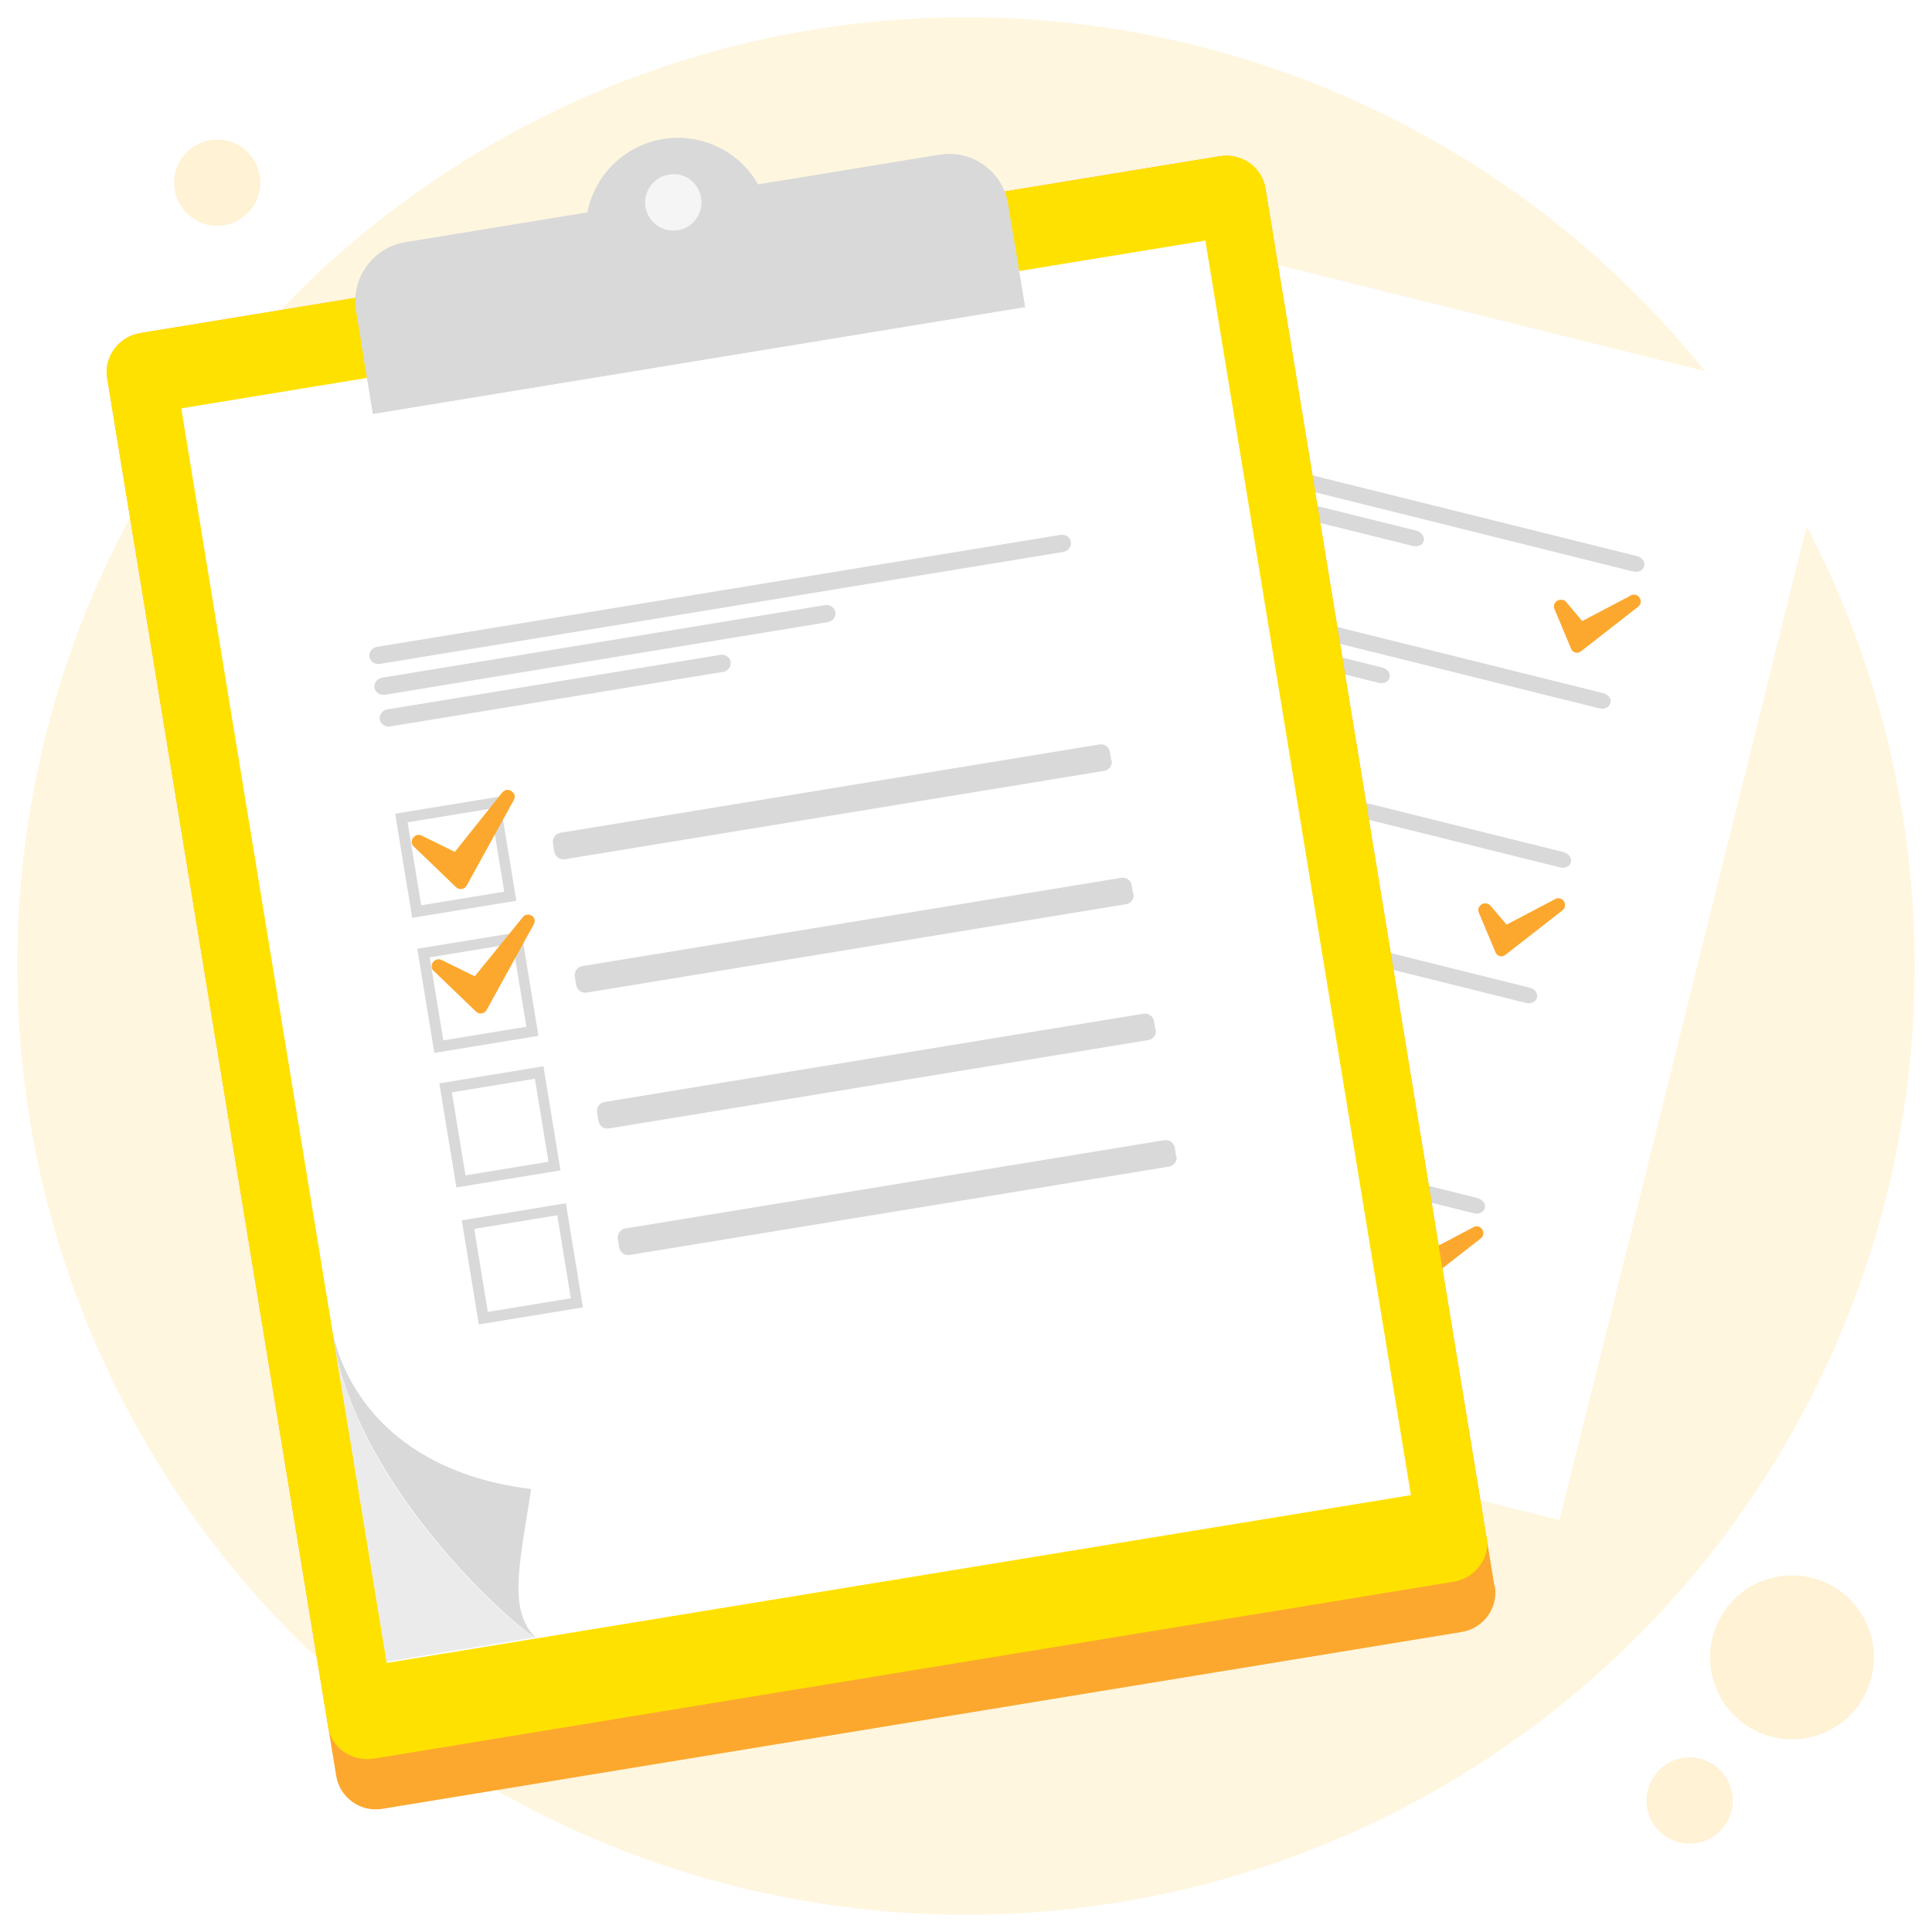 <svg xmlns="http://www.w3.org/2000/svg" width="204" height="204" viewBox="0 0 204 204" fill="none"><circle opacity="0.15" cx="102" cy="102" r="100.179" fill="#FFC130"></circle><g filter="url(#filter0_d_12_3077)"><path d="M97.79 18.754L68.49 136.589L164.67 160.495L193.97 42.66L97.79 18.754Z" fill="white"></path></g><path d="M173.61 59.783C173.49 60.241 172.993 60.468 172.488 60.356L108.52 44.42C108.015 44.308 107.693 43.826 107.765 43.376C107.885 42.918 108.383 42.691 108.887 42.803L172.903 58.732C173.415 58.891 173.73 59.326 173.61 59.783Z" fill="#D9D9D9"></path><path d="M150.347 57.085C150.227 57.542 149.729 57.77 149.225 57.658L107.786 47.371C107.281 47.259 106.959 46.777 107.031 46.327C107.104 45.877 107.649 45.642 108.154 45.754L149.592 56.041C150.105 56.2 150.427 56.683 150.347 57.085Z" fill="#D9D9D9"></path><path d="M139.224 57.496C139.104 57.954 138.606 58.181 138.102 58.069L107.013 50.368C106.508 50.256 106.186 49.774 106.258 49.324C106.33 48.874 106.876 48.639 107.38 48.751L138.469 56.452C139.029 56.604 139.344 57.039 139.224 57.496Z" fill="#ECECF0"></path><path d="M170.042 74.235C169.923 74.692 169.425 74.92 168.92 74.808L104.905 58.879C104.4 58.767 104.077 58.285 104.15 57.835C104.269 57.378 104.767 57.15 105.272 57.262L169.287 73.191C169.847 73.343 170.162 73.778 170.042 74.235Z" fill="#D9D9D9"></path><path d="M146.73 71.535C146.61 71.992 146.112 72.22 145.608 72.108L104.169 61.821C103.664 61.709 103.342 61.227 103.414 60.777C103.534 60.319 104.032 60.092 104.537 60.204L145.975 70.491C146.535 70.642 146.858 71.125 146.73 71.535Z" fill="#D9D9D9"></path><path d="M135.655 71.946C135.535 72.404 135.037 72.631 134.532 72.519L103.444 64.818C102.939 64.706 102.616 64.224 102.689 63.774C102.808 63.317 103.306 63.089 103.811 63.201L134.9 70.902C135.413 71.062 135.775 71.489 135.655 71.946Z" fill="#ECECF0"></path><path d="M165.882 91.025C165.763 91.482 165.265 91.71 164.76 91.598L100.745 75.669C100.24 75.557 99.918 75.075 99.99 74.625C100.062 74.175 100.607 73.94 101.112 74.052L165.128 89.981C165.64 90.14 165.955 90.575 165.882 91.025Z" fill="#D9D9D9"></path><path d="M142.573 88.335C142.453 88.792 141.955 89.019 141.45 88.908L100.012 78.621C99.507 78.509 99.185 78.026 99.257 77.577C99.377 77.119 99.875 76.892 100.38 77.004L141.818 87.29C142.331 87.45 142.693 87.877 142.573 88.335Z" fill="#ECECF0"></path><path d="M131.495 88.727C131.375 89.185 130.878 89.412 130.373 89.3L99.284 81.599C98.779 81.487 98.457 81.005 98.529 80.555C98.649 80.098 99.147 79.87 99.652 79.982L130.74 87.683C131.245 87.795 131.567 88.278 131.495 88.727Z" fill="#ECECF0"></path><path d="M156.783 127.547C156.663 128.004 156.165 128.232 155.661 128.12L91.645 112.191C91.141 112.079 90.818 111.597 90.891 111.147C91.01 110.69 91.508 110.462 92.013 110.574L156.028 126.503C156.541 126.662 156.911 127.137 156.783 127.547Z" fill="#D9D9D9"></path><path d="M133.479 124.893C133.36 125.351 132.862 125.578 132.357 125.466L90.918 115.179C90.413 115.067 90.091 114.585 90.163 114.135C90.283 113.678 90.781 113.45 91.286 113.562L132.724 123.849C133.277 123.953 133.599 124.436 133.479 124.893Z" fill="#ECECF0"></path><path d="M122.394 125.249C122.275 125.707 121.777 125.934 121.272 125.822L90.183 118.121C89.678 118.009 89.356 117.527 89.428 117.077C89.501 116.627 90.046 116.392 90.551 116.504L121.64 124.205C122.152 124.365 122.474 124.847 122.394 125.249Z" fill="#ECECF0"></path><path d="M162.291 105.336C162.172 105.793 161.674 106.021 161.169 105.909L97.154 89.98C96.649 89.868 96.326 89.386 96.399 88.936C96.471 88.486 97.016 88.251 97.521 88.363L161.537 104.292C162.097 104.443 162.419 104.926 162.291 105.336Z" fill="#D9D9D9"></path><path d="M138.979 102.627C138.859 103.084 138.361 103.312 137.856 103.2L96.418 92.913C95.913 92.801 95.591 92.319 95.663 91.869C95.783 91.412 96.281 91.184 96.785 91.296L138.224 101.583C138.784 101.734 139.106 102.217 138.979 102.627Z" fill="#ECECF0"></path><path d="M136.698 111.868C136.578 112.325 136.08 112.553 135.575 112.441L94.137 102.154C93.632 102.042 93.31 101.56 93.382 101.11C93.502 100.653 94 100.425 94.504 100.537L135.943 110.824C136.503 110.976 136.825 111.458 136.698 111.868Z" fill="#ECECF0"></path><path d="M127.903 103.038C127.783 103.496 127.285 103.723 126.78 103.611L95.692 95.91C95.187 95.798 94.865 95.316 94.937 94.866C95.009 94.416 95.554 94.181 96.059 94.293L127.148 101.994C127.708 102.146 128.023 102.581 127.903 103.038Z" fill="#ECECF0"></path><path d="M121.52 104.765C121.4 105.222 120.902 105.45 120.397 105.338L94.933 99C94.428 98.888 94.106 98.406 94.178 97.956C94.298 97.498 94.796 97.271 95.3 97.383L120.765 103.721C121.277 103.88 121.639 104.307 121.52 104.765Z" fill="#ECECF0"></path><path d="M166.634 68.566C166.586 68.574 166.539 68.582 166.484 68.542C166.381 68.51 166.271 68.431 166.255 68.336L164.499 64.148C164.42 63.966 164.492 63.808 164.618 63.69C164.666 63.682 164.705 63.627 164.753 63.62C164.895 63.596 164.997 63.628 165.068 63.762L166.996 66.025L172.372 63.198C172.419 63.191 172.466 63.183 172.466 63.183C172.608 63.16 172.766 63.231 172.829 63.318C172.955 63.492 172.891 63.697 172.765 63.815L166.768 68.496C166.728 68.551 166.681 68.558 166.634 68.566Z" fill="#FCA82E"></path><path d="M164.822 64.048L166.986 66.565L172.583 63.604L166.587 68.284L164.822 64.048ZM164.706 63.338C164.611 63.353 164.516 63.369 164.429 63.432C164.121 63.628 163.985 63.991 164.135 64.307L165.891 68.496C165.978 68.725 166.143 68.844 166.348 68.907C166.451 68.939 166.545 68.924 166.64 68.908C166.735 68.893 166.869 68.822 166.956 68.759L172.953 64.079C173.174 63.945 173.27 63.638 173.231 63.401C173.169 63.021 172.83 62.736 172.451 62.798L172.404 62.806C172.356 62.814 172.356 62.814 172.309 62.822C172.262 62.83 172.214 62.837 172.175 62.892L167.068 65.578L165.376 63.568C165.195 63.355 164.943 63.299 164.706 63.338Z" fill="#FCA82E"></path><path d="M150.029 135.321C149.981 135.329 149.934 135.337 149.879 135.297C149.776 135.266 149.666 135.186 149.65 135.091L147.894 130.903C147.815 130.721 147.887 130.563 148.013 130.445C148.061 130.438 148.1 130.382 148.148 130.375C148.29 130.351 148.392 130.383 148.463 130.518L150.391 132.781L155.767 129.954C155.814 129.946 155.861 129.938 155.861 129.938C156.004 129.915 156.161 129.986 156.224 130.073C156.35 130.247 156.286 130.452 156.16 130.57L150.163 135.251C150.171 135.298 150.076 135.314 150.029 135.321Z" fill="#FCA82E"></path><path d="M148.209 130.747L150.372 133.263L155.97 130.302L149.973 134.983L148.209 130.747ZM148.092 130.036C147.997 130.052 147.903 130.067 147.816 130.13C147.507 130.327 147.372 130.689 147.521 131.005L149.278 135.194C149.364 135.423 149.529 135.542 149.735 135.606C149.837 135.638 149.932 135.622 150.027 135.607C150.121 135.591 150.256 135.52 150.343 135.457L156.339 130.777C156.561 130.643 156.656 130.336 156.617 130.099C156.555 129.72 156.217 129.435 155.838 129.497L155.79 129.505C155.743 129.512 155.743 129.512 155.695 129.52C155.648 129.528 155.601 129.536 155.561 129.591L150.454 132.277L148.707 130.227C148.589 130.101 148.329 129.997 148.092 130.036Z" fill="#FCA82E"></path><path d="M158.658 100.678C158.61 100.685 158.563 100.693 158.508 100.654C158.405 100.622 158.295 100.543 158.279 100.448L156.523 96.259C156.444 96.077 156.516 95.92 156.642 95.802C156.69 95.794 156.729 95.739 156.777 95.731C156.919 95.708 157.021 95.74 157.092 95.874L159.02 98.137L164.395 95.31C164.443 95.302 164.49 95.294 164.49 95.294C164.632 95.271 164.79 95.343 164.853 95.43C164.979 95.603 164.915 95.809 164.788 95.927L158.792 100.607C158.752 100.662 158.705 100.67 158.658 100.678Z" fill="#FCA82E"></path><path d="M156.838 96.103L159.002 98.619L164.599 95.658L158.602 100.339L156.838 96.103ZM156.721 95.392C156.627 95.408 156.532 95.423 156.445 95.486C156.136 95.683 156.001 96.045 156.15 96.361L157.907 100.55C157.993 100.779 158.159 100.898 158.364 100.962C158.466 100.994 158.561 100.978 158.656 100.963C158.751 100.947 158.885 100.876 158.972 100.813L164.969 96.133C165.19 95.999 165.286 95.692 165.247 95.455C165.185 95.076 164.846 94.791 164.467 94.853L164.419 94.861C164.372 94.868 164.372 94.868 164.325 94.876C164.277 94.884 164.23 94.892 164.19 94.947L159.083 97.632L157.337 95.583C157.219 95.457 156.958 95.353 156.721 95.392Z" fill="#FCA82E"></path><g filter="url(#filter1_d_12_3077)"><path d="M157.847 167.466C158.227 169.787 156.635 171.946 154.36 172.318L40.351 190.998C38.029 191.378 35.871 189.786 35.498 187.512L11.333 40.022C10.953 37.7 12.546 35.542 14.82 35.169L128.781 16.497C131.103 16.117 133.262 17.709 133.634 19.984L157.8 167.474L157.847 167.466Z" fill="#FCA82E"></path></g><path d="M157.001 162.301C157.366 164.528 155.765 166.639 153.491 167.012L39.482 185.691C37.16 186.072 35.017 184.574 34.652 182.347L11.31 39.88C10.945 37.653 12.546 35.542 14.82 35.169L128.781 16.497C131.103 16.117 133.246 17.615 133.611 19.841L156.953 162.309L157.001 162.301Z" fill="#FFE100"></path><path d="M127.273 25.4L19.14 43.117L40.844 175.588L148.977 157.871L127.273 25.4Z" fill="white"></path><path d="M106.443 21.517C105.884 18.106 102.631 15.769 99.219 16.328L42.783 25.574C39.371 26.133 37.034 29.387 37.593 32.798L39.378 43.695L108.229 32.414L106.443 21.517Z" fill="#D9D9D9"></path><path d="M80.265 28.727C82.711 23.932 80.806 18.062 76.011 15.616C71.216 13.17 65.346 15.075 62.9 19.87C60.455 24.665 62.359 30.535 67.154 32.98C71.95 35.426 77.82 33.522 80.265 28.727Z" fill="#D9D9D9"></path><path d="M74.033 20.896C74.297 22.507 73.188 24.051 71.577 24.315C69.966 24.579 68.421 23.469 68.158 21.858C67.894 20.247 69.003 18.703 70.614 18.439C72.217 18.128 73.762 19.237 74.033 20.896Z" fill="#F5F5F5"></path><path d="M106.987 24.839L38.136 36.119L39.378 43.701L108.229 32.42L106.987 24.839Z" fill="#D9D9D9"></path><path d="M113.071 57.222C113.149 57.696 112.792 58.192 112.271 58.278L40.104 70.102C39.582 70.187 39.086 69.831 39.008 69.357C38.931 68.883 39.287 68.386 39.809 68.301L111.976 56.477C112.497 56.392 112.986 56.701 113.071 57.222Z" fill="#D9D9D9"></path><path d="M88.208 64.639C88.285 65.113 87.929 65.609 87.407 65.695L40.638 73.358C40.117 73.443 39.621 73.087 39.543 72.613C39.465 72.139 39.822 71.642 40.343 71.557L87.112 63.894C87.634 63.809 88.13 64.165 88.208 64.639Z" fill="#D9D9D9"></path><path d="M77.148 69.89C77.226 70.364 76.869 70.86 76.348 70.945L41.188 76.706C40.667 76.791 40.171 76.435 40.093 75.961C40.015 75.487 40.372 74.991 40.893 74.905L76.006 69.153C76.574 69.059 77.063 69.368 77.148 69.89Z" fill="#D9D9D9"></path><path d="M117.387 80.292C117.473 80.813 117.116 81.309 116.595 81.395L59.638 90.727C59.117 90.812 58.62 90.455 58.535 89.934L58.387 89.034C58.302 88.513 58.658 88.016 59.18 87.931L116.089 78.607C116.611 78.521 117.107 78.878 117.192 79.399L117.34 80.299L117.387 80.292Z" fill="#D9D9D9"></path><path d="M119.693 94.372C119.778 94.893 119.422 95.389 118.9 95.475L61.944 104.807C61.422 104.892 60.926 104.535 60.84 104.014L60.693 103.114C60.608 102.593 60.964 102.096 61.485 102.011L118.395 92.687C118.916 92.601 119.413 92.958 119.498 93.479L119.645 94.379L119.693 94.372Z" fill="#D9D9D9"></path><path d="M122.045 108.719C122.13 109.241 121.774 109.737 121.252 109.822L64.295 119.154C63.774 119.24 63.278 118.883 63.192 118.362L63.045 117.461C62.959 116.94 63.316 116.444 63.837 116.358L120.747 107.034C121.268 106.949 121.765 107.305 121.85 107.827L121.997 108.727L122.045 108.719Z" fill="#D9D9D9"></path><path d="M124.233 122.077C124.319 122.599 123.962 123.095 123.441 123.18L66.484 132.512C65.963 132.598 65.466 132.241 65.381 131.72L65.234 130.819C65.148 130.298 65.505 129.802 66.026 129.716L122.936 120.392C123.457 120.307 123.953 120.664 124.039 121.185L124.186 122.085L124.233 122.077Z" fill="#D9D9D9"></path><path d="M51.806 85.386L53.242 94.153L44.476 95.589L43.04 86.823L51.806 85.386ZM52.717 84.118L41.724 85.919L43.525 96.912L54.518 95.111L52.717 84.118Z" fill="#D9D9D9"></path><path d="M54.143 99.65L55.579 108.416L46.813 109.853L45.376 101.086L54.143 99.65ZM55.054 98.382L44.06 100.183L45.862 111.176L56.855 109.375L55.054 98.382Z" fill="#D9D9D9"></path><path d="M56.479 113.905L57.915 122.671L49.149 124.107L47.712 115.341L56.479 113.905ZM57.382 112.589L46.389 114.39L48.19 125.384L59.183 123.582L57.382 112.589Z" fill="#D9D9D9"></path><path d="M58.84 128.321L60.276 137.087L51.51 138.523L50.073 129.757L58.84 128.321ZM59.751 127.052L48.757 128.853L50.559 139.847L61.552 138.046L59.751 127.052Z" fill="#D9D9D9"></path><path d="M48.656 93.492C48.561 93.508 48.411 93.484 48.348 93.397L43.9 89.114C43.782 88.987 43.751 88.798 43.87 88.632C43.91 88.577 43.996 88.514 44.091 88.499C44.186 88.483 44.233 88.475 44.288 88.515L48.041 90.333L53.253 83.835C53.293 83.78 53.38 83.717 53.475 83.701C53.569 83.686 53.672 83.718 53.727 83.757C53.892 83.876 53.923 84.066 53.852 84.223L48.909 93.256C48.885 93.406 48.798 93.469 48.656 93.492Z" fill="#FCA82E"></path><path d="M53.592 84.123L48.65 93.156L44.201 88.873L48.222 90.842L53.592 84.123ZM53.476 83.412C53.476 83.412 53.428 83.42 53.476 83.412C53.286 83.444 53.16 83.562 53.033 83.68L48.027 89.95L44.534 88.235C44.377 88.163 44.227 88.139 44.085 88.163C43.895 88.194 43.721 88.32 43.602 88.485C43.404 88.761 43.427 89.195 43.702 89.393L48.151 93.676C48.324 93.842 48.529 93.906 48.766 93.867C49.003 93.828 49.177 93.702 49.288 93.49L54.239 84.504C54.31 84.346 54.382 84.189 54.35 83.999C54.241 83.628 53.855 83.35 53.476 83.412Z" fill="#FCA82E"></path><path d="M50.817 106.673C50.722 106.688 50.572 106.664 50.509 106.577L46.108 102.286C45.99 102.16 45.959 101.97 46.078 101.805C46.117 101.75 46.205 101.687 46.299 101.671C46.394 101.656 46.441 101.648 46.496 101.687L50.249 103.506L55.461 97.007C55.501 96.952 55.588 96.889 55.683 96.874C55.777 96.858 55.88 96.89 55.935 96.93C56.1 97.049 56.132 97.238 56.06 97.396L51.117 106.429C51.046 106.586 50.959 106.649 50.817 106.673Z" fill="#FCA82E"></path><path d="M55.752 97.298L50.81 106.331L46.361 102.048L50.382 104.017L55.752 97.298ZM55.636 96.587C55.446 96.618 55.312 96.689 55.193 96.854L50.132 103.085L46.639 101.37C46.482 101.298 46.332 101.274 46.19 101.298C46 101.329 45.826 101.454 45.707 101.62C45.509 101.896 45.532 102.33 45.807 102.528L50.256 106.811C50.429 106.977 50.634 107.041 50.871 107.002C51.108 106.963 51.282 106.837 51.393 106.625L56.343 97.639C56.415 97.481 56.486 97.324 56.455 97.134C56.393 96.755 56.015 96.525 55.636 96.587Z" fill="#FCA82E"></path><path d="M35.52 143.089L40.822 175.449L56.553 172.871C55.843 172.988 39.13 159.185 35.52 143.089Z" fill="#EBEBEB"></path><path d="M56.083 157.226C51.166 156.62 47.437 155.237 44.521 153.477C37.719 149.385 35.715 143.389 35.146 140.807L35.495 142.939C39.106 159.034 55.889 172.972 56.553 172.863C55.702 172.127 55.176 170.997 54.927 169.772C54.343 166.803 55.287 162.465 56.083 157.226Z" fill="#D9D9D9"></path><circle opacity="0.2" cx="189.217" cy="175.002" r="8.652" transform="rotate(-23.472 189.217 175.002)" fill="#FFC130"></circle><circle opacity="0.2" cx="178.407" cy="190.121" r="4.554" transform="rotate(-23.472 178.407 190.121)" fill="#FFC130"></circle><circle opacity="0.2" cx="22.933" cy="19.29" r="4.554" transform="rotate(-15.951 22.933 19.29)" fill="#FFC130"></circle><defs><filter id="filter0_d_12_3077" x="65.757" y="17.844" width="130.945" height="147.205" filterUnits="userSpaceOnUse" color-interpolation-filters="sRGB"><feGaussianBlur stdDeviation="1.366"></feGaussianBlur></filter><filter id="filter1_d_12_3077" x="5.813" y="8.245" width="164.84" height="192.827" filterUnits="userSpaceOnUse" color-interpolation-filters="sRGB"><feGaussianBlur stdDeviation="4.554"></feGaussianBlur></filter></defs></svg>